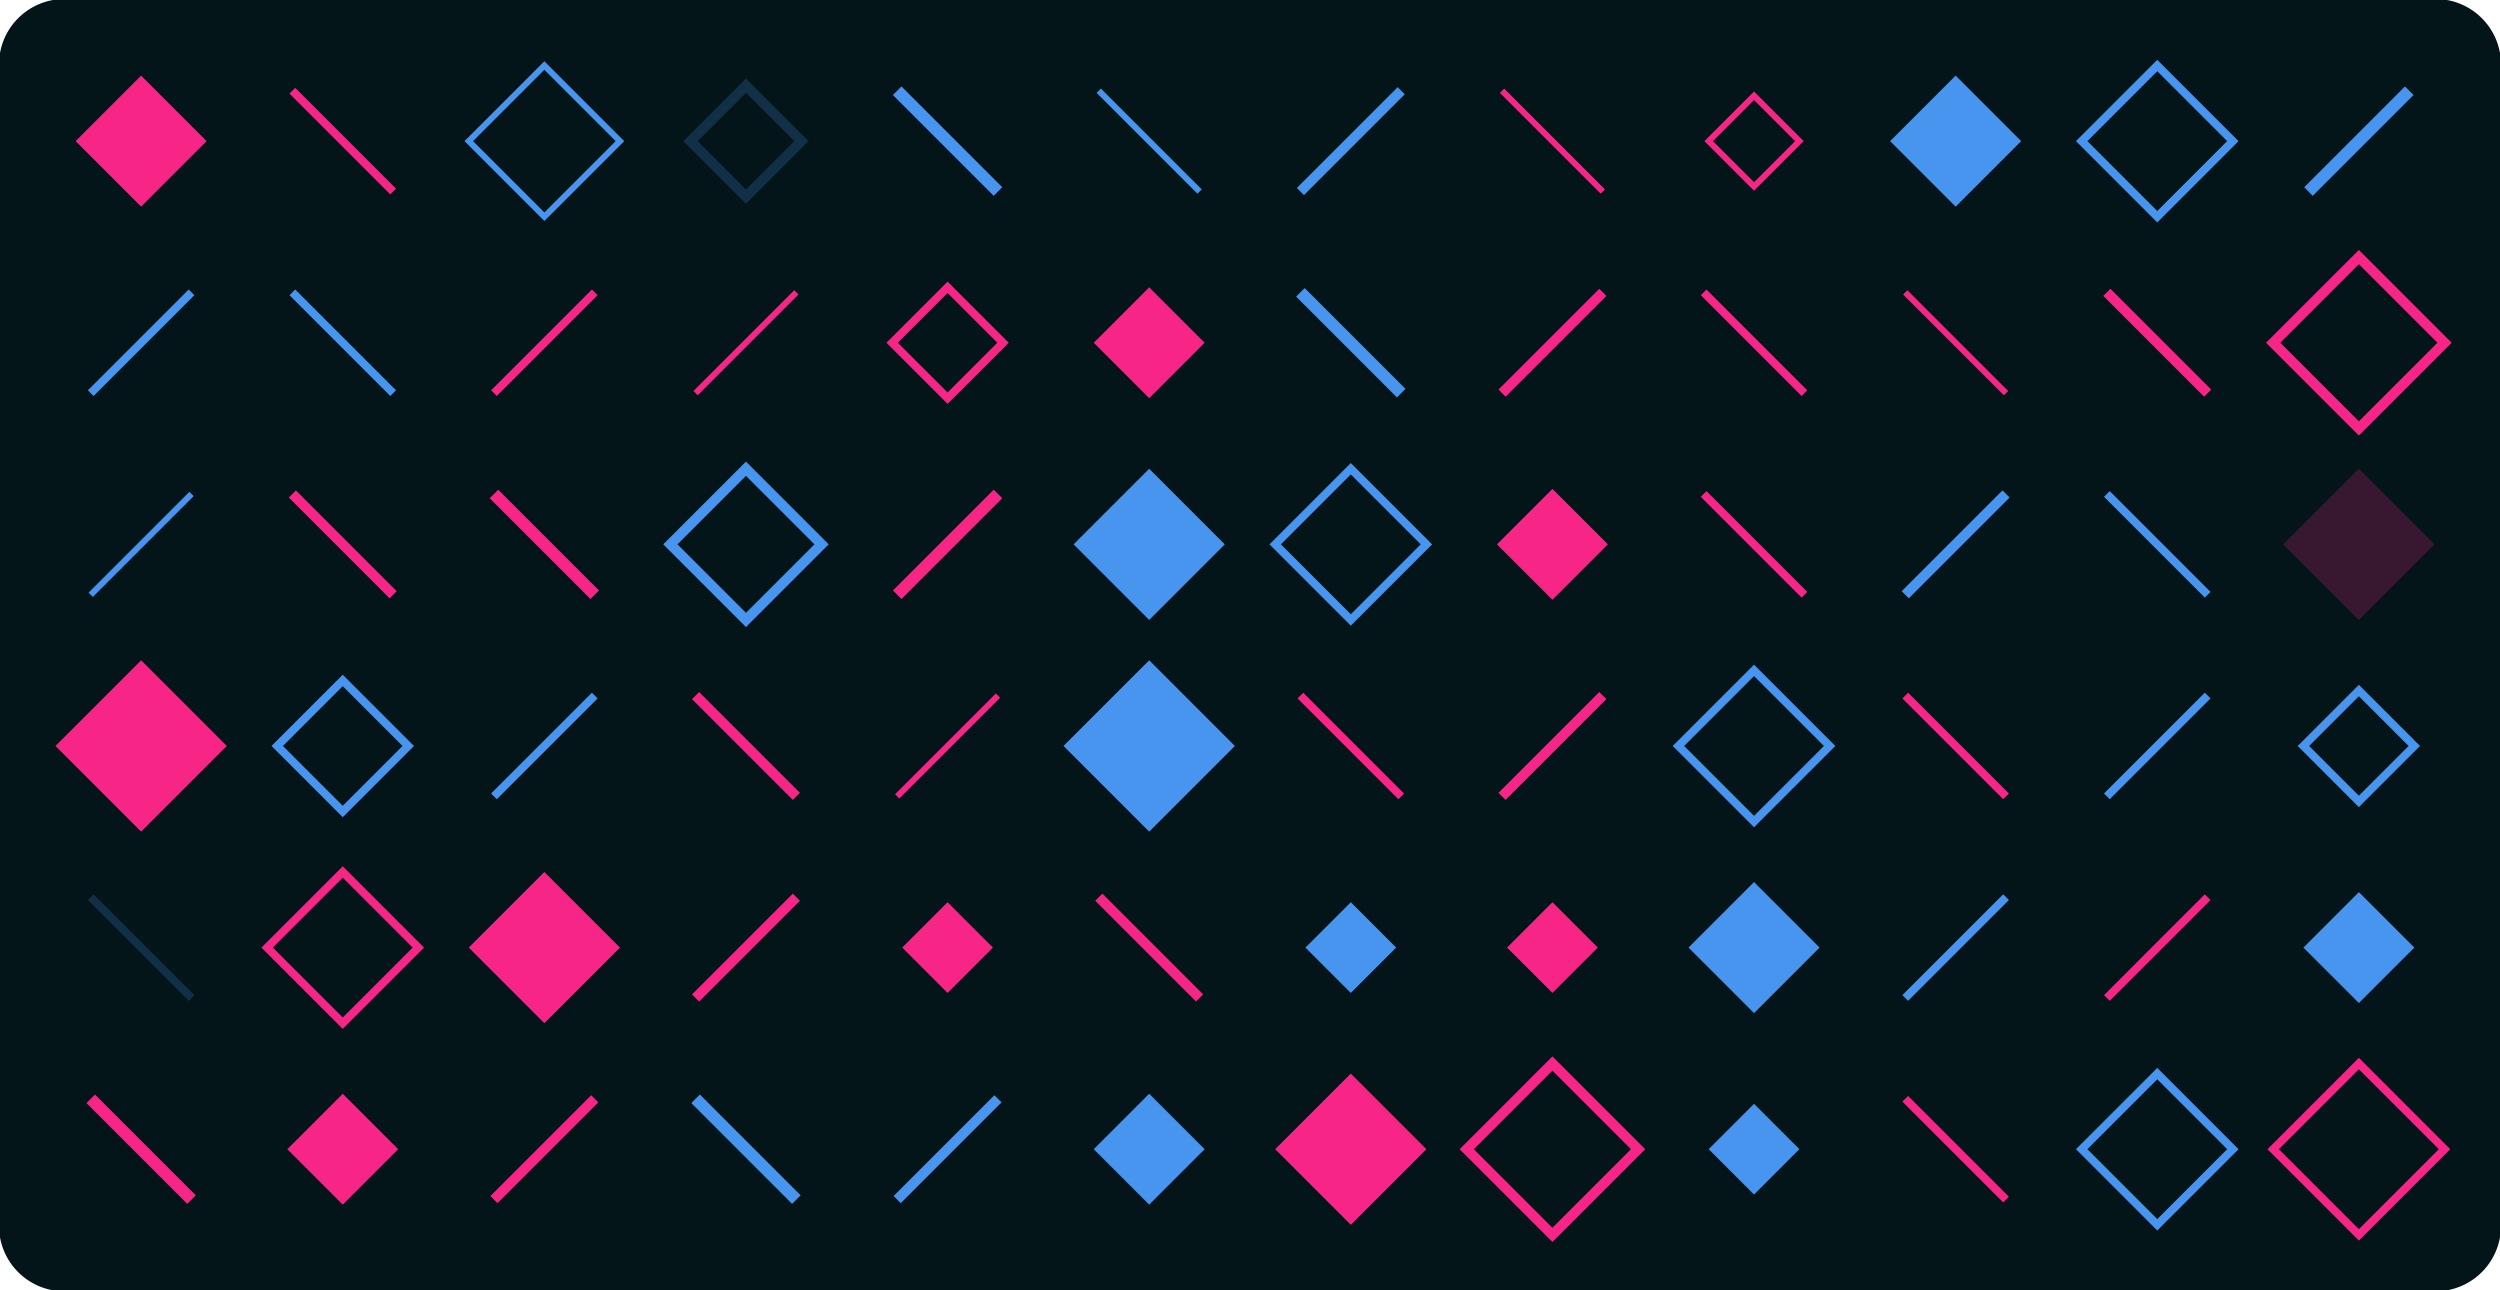 <svg version="1.1" xmlns="http://www.w3.org/2000/svg" xmlns:xlink="http://www.w3.org/1999/xlink" width="1240" height="640" viewBox="0 0 1240 640"><defs/><g><g><path fill="none" stroke="none"/><path fill="rgb(3,21,25)" stroke="rgb(3,21,25)" paint-order="fill stroke markers" d=" M 32 0 L 1208 0 L 1208 0 A 32 32 0 0 1 1240 32 L 1240 608 L 1240 608 A 32 32 0 0 1 1208 640 L 32 640 L 32 640 A 32 32 0 0 1 0 608 L 0 32 L 0 32 A 32 32 0 0 1 32 0 Z" fill-opacity="1" stroke-opacity="1" stroke-linecap="round" stroke-miterlimit="10" stroke-dasharray=""/></g><g><g><path fill="rgb(247,37,133)" stroke="rgb(247,37,133)" paint-order="fill stroke markers" d=" M 102.5 70 L 70 102.5 L 37.5 70 L 70 37.5 L 102.5 70 L 102.5 70 Z" fill-opacity="1" stroke-opacity="0" stroke-linecap="round" stroke-miterlimit="10" stroke-width="0" stroke-dasharray=""/></g><g><path fill="none" stroke="rgb(72,149,239)" paint-order="fill stroke markers" d=" M 45 195 L 95 145" stroke-opacity="1" stroke-miterlimit="10" stroke-width="4" stroke-dasharray=""/></g><g><path fill="none" stroke="rgb(72,149,239)" paint-order="fill stroke markers" d=" M 45 295 L 95 245" stroke-opacity="1" stroke-miterlimit="10" stroke-width="3" stroke-dasharray=""/></g><g><path fill="rgb(247,37,133)" stroke="rgb(247,37,133)" paint-order="fill stroke markers" d=" M 112.5 370 L 70 412.5 L 27.5 370 L 70 327.5 L 112.5 370 L 112.5 370 Z" fill-opacity="1" stroke-opacity="0" stroke-linecap="round" stroke-miterlimit="10" stroke-width="0" stroke-dasharray=""/></g><g><path fill="none" stroke="rgb(72,149,239)" paint-order="fill stroke markers" d=" M 45 445 L 95 495" stroke-opacity="0.216" stroke-miterlimit="10" stroke-width="4" stroke-dasharray=""/></g><g><path fill="none" stroke="rgb(247,37,133)" paint-order="fill stroke markers" d=" M 45 545 L 95 595" stroke-opacity="1" stroke-miterlimit="10" stroke-width="6" stroke-dasharray=""/></g><g><path fill="none" stroke="rgb(247,37,133)" paint-order="fill stroke markers" d=" M 145 45 L 195 95" stroke-opacity="1" stroke-miterlimit="10" stroke-width="4" stroke-dasharray=""/></g><g><path fill="none" stroke="rgb(72,149,239)" paint-order="fill stroke markers" d=" M 145 145 L 195 195" stroke-opacity="1" stroke-miterlimit="10" stroke-width="4" stroke-dasharray=""/></g><g><path fill="none" stroke="rgb(247,37,133)" paint-order="fill stroke markers" d=" M 145 245 L 195 295" stroke-opacity="1" stroke-miterlimit="10" stroke-width="5" stroke-dasharray=""/></g><g><path fill="rgb(72,149,239)" stroke="rgb(72,149,239)" paint-order="fill stroke markers" d=" M 202.5 370 L 170 402.5 L 137.5 370 L 170 337.5 L 202.5 370 L 202.5 370 Z" fill-opacity="0" stroke-opacity="1" stroke-linecap="round" stroke-miterlimit="10" stroke-width="4" stroke-dasharray=""/></g><g><path fill="rgb(247,37,133)" stroke="rgb(247,37,133)" paint-order="fill stroke markers" d=" M 207.5 470 L 170 507.5 L 132.5 470 L 170 432.5 L 207.5 470 L 207.5 470 Z" fill-opacity="0" stroke-opacity="1" stroke-linecap="round" stroke-miterlimit="10" stroke-width="4" stroke-dasharray=""/></g><g><path fill="rgb(247,37,133)" stroke="rgb(247,37,133)" paint-order="fill stroke markers" d=" M 197.5 570 L 170 597.5 L 142.5 570 L 170 542.5 L 197.5 570 L 197.5 570 Z" fill-opacity="1" stroke-opacity="0" stroke-linecap="round" stroke-miterlimit="10" stroke-width="0" stroke-dasharray=""/></g><g><path fill="rgb(72,149,239)" stroke="rgb(72,149,239)" paint-order="fill stroke markers" d=" M 307.5 70 L 270 107.5 L 232.5 70 L 270 32.5 L 307.5 70 L 307.5 70 Z" fill-opacity="0" stroke-opacity="1" stroke-linecap="round" stroke-miterlimit="10" stroke-width="3" stroke-dasharray=""/></g><g><path fill="none" stroke="rgb(247,37,133)" paint-order="fill stroke markers" d=" M 245 195 L 295 145" stroke-opacity="1" stroke-miterlimit="10" stroke-width="4" stroke-dasharray=""/></g><g><path fill="none" stroke="rgb(247,37,133)" paint-order="fill stroke markers" d=" M 245 245 L 295 295" stroke-opacity="1" stroke-miterlimit="10" stroke-width="6" stroke-dasharray=""/></g><g><path fill="none" stroke="rgb(72,149,239)" paint-order="fill stroke markers" d=" M 245 395 L 295 345" stroke-opacity="1" stroke-miterlimit="10" stroke-width="4" stroke-dasharray=""/></g><g><path fill="rgb(247,37,133)" stroke="rgb(247,37,133)" paint-order="fill stroke markers" d=" M 307.5 470 L 270 507.5 L 232.5 470 L 270 432.5 L 307.5 470 L 307.5 470 Z" fill-opacity="1" stroke-opacity="0" stroke-linecap="round" stroke-miterlimit="10" stroke-width="0" stroke-dasharray=""/></g><g><path fill="none" stroke="rgb(247,37,133)" paint-order="fill stroke markers" d=" M 245 595 L 295 545" stroke-opacity="1" stroke-miterlimit="10" stroke-width="5" stroke-dasharray=""/></g><g><path fill="rgb(72,149,239)" stroke="rgb(72,149,239)" paint-order="fill stroke markers" d=" M 397.5 70 L 370 97.5 L 342.5 70 L 370 42.5 L 397.5 70 L 397.5 70 Z" fill-opacity="0" stroke-opacity="0.216" stroke-linecap="round" stroke-miterlimit="10" stroke-width="5" stroke-dasharray=""/></g><g><path fill="none" stroke="rgb(247,37,133)" paint-order="fill stroke markers" d=" M 345 195 L 395 145" stroke-opacity="1" stroke-miterlimit="10" stroke-width="3" stroke-dasharray=""/></g><g><path fill="rgb(72,149,239)" stroke="rgb(72,149,239)" paint-order="fill stroke markers" d=" M 407.5 270 L 370 307.5 L 332.5 270 L 370 232.5 L 407.5 270 L 407.5 270 Z" fill-opacity="0" stroke-opacity="1" stroke-linecap="round" stroke-miterlimit="10" stroke-width="5" stroke-dasharray=""/></g><g><path fill="none" stroke="rgb(247,37,133)" paint-order="fill stroke markers" d=" M 345 345 L 395 395" stroke-opacity="1" stroke-miterlimit="10" stroke-width="5" stroke-dasharray=""/></g><g><path fill="none" stroke="rgb(247,37,133)" paint-order="fill stroke markers" d=" M 345 495 L 395 445" stroke-opacity="1" stroke-miterlimit="10" stroke-width="5" stroke-dasharray=""/></g><g><path fill="none" stroke="rgb(72,149,239)" paint-order="fill stroke markers" d=" M 345 545 L 395 595" stroke-opacity="1" stroke-miterlimit="10" stroke-width="6" stroke-dasharray=""/></g><g><path fill="none" stroke="rgb(72,149,239)" paint-order="fill stroke markers" d=" M 445 45 L 495 95" stroke-opacity="1" stroke-miterlimit="10" stroke-width="6" stroke-dasharray=""/></g><g><path fill="rgb(247,37,133)" stroke="rgb(247,37,133)" paint-order="fill stroke markers" d=" M 497.5 170 L 470 197.5 L 442.5 170 L 470 142.5 L 497.5 170 L 497.5 170 Z" fill-opacity="0" stroke-opacity="1" stroke-linecap="round" stroke-miterlimit="10" stroke-width="4" stroke-dasharray=""/></g><g><path fill="none" stroke="rgb(247,37,133)" paint-order="fill stroke markers" d=" M 445 295 L 495 245" stroke-opacity="1" stroke-miterlimit="10" stroke-width="6" stroke-dasharray=""/></g><g><path fill="none" stroke="rgb(247,37,133)" paint-order="fill stroke markers" d=" M 445 395 L 495 345" stroke-opacity="1" stroke-miterlimit="10" stroke-width="3" stroke-dasharray=""/></g><g><path fill="rgb(247,37,133)" stroke="rgb(247,37,133)" paint-order="fill stroke markers" d=" M 492.5 470 L 470 492.5 L 447.5 470 L 470 447.5 L 492.5 470 L 492.5 470 Z" fill-opacity="1" stroke-opacity="0" stroke-linecap="round" stroke-miterlimit="10" stroke-width="0" stroke-dasharray=""/></g><g><path fill="none" stroke="rgb(72,149,239)" paint-order="fill stroke markers" d=" M 445 595 L 495 545" stroke-opacity="1" stroke-miterlimit="10" stroke-width="5" stroke-dasharray=""/></g><g><path fill="none" stroke="rgb(72,149,239)" paint-order="fill stroke markers" d=" M 545 45 L 595 95" stroke-opacity="1" stroke-miterlimit="10" stroke-width="3" stroke-dasharray=""/></g><g><path fill="rgb(247,37,133)" stroke="rgb(247,37,133)" paint-order="fill stroke markers" d=" M 597.5 170 L 570 197.5 L 542.5 170 L 570 142.5 L 597.5 170 L 597.5 170 Z" fill-opacity="1" stroke-opacity="0" stroke-linecap="round" stroke-miterlimit="10" stroke-width="0" stroke-dasharray=""/></g><g><path fill="rgb(72,149,239)" stroke="rgb(72,149,239)" paint-order="fill stroke markers" d=" M 607.5 270 L 570 307.5 L 532.5 270 L 570 232.5 L 607.5 270 L 607.5 270 Z" fill-opacity="1" stroke-opacity="0" stroke-linecap="round" stroke-miterlimit="10" stroke-width="0" stroke-dasharray=""/></g><g><path fill="rgb(72,149,239)" stroke="rgb(72,149,239)" paint-order="fill stroke markers" d=" M 612.5 370 L 570 412.5 L 527.5 370 L 570 327.5 L 612.5 370 L 612.5 370 Z" fill-opacity="1" stroke-opacity="0" stroke-linecap="round" stroke-miterlimit="10" stroke-width="0" stroke-dasharray=""/></g><g><path fill="none" stroke="rgb(247,37,133)" paint-order="fill stroke markers" d=" M 545 445 L 595 495" stroke-opacity="1" stroke-miterlimit="10" stroke-width="5" stroke-dasharray=""/></g><g><path fill="rgb(72,149,239)" stroke="rgb(72,149,239)" paint-order="fill stroke markers" d=" M 597.5 570 L 570 597.5 L 542.5 570 L 570 542.5 L 597.5 570 L 597.5 570 Z" fill-opacity="1" stroke-opacity="0" stroke-linecap="round" stroke-miterlimit="10" stroke-width="0" stroke-dasharray=""/></g><g><path fill="none" stroke="rgb(72,149,239)" paint-order="fill stroke markers" d=" M 645 95 L 695 45" stroke-opacity="1" stroke-miterlimit="10" stroke-width="5" stroke-dasharray=""/></g><g><path fill="none" stroke="rgb(72,149,239)" paint-order="fill stroke markers" d=" M 645 145 L 695 195" stroke-opacity="1" stroke-miterlimit="10" stroke-width="6" stroke-dasharray=""/></g><g><path fill="rgb(72,149,239)" stroke="rgb(72,149,239)" paint-order="fill stroke markers" d=" M 707.5 270 L 670 307.5 L 632.5 270 L 670 232.5 L 707.5 270 L 707.5 270 Z" fill-opacity="0" stroke-opacity="1" stroke-linecap="round" stroke-miterlimit="10" stroke-width="4" stroke-dasharray=""/></g><g><path fill="none" stroke="rgb(247,37,133)" paint-order="fill stroke markers" d=" M 645 345 L 695 395" stroke-opacity="1" stroke-miterlimit="10" stroke-width="4" stroke-dasharray=""/></g><g><path fill="rgb(72,149,239)" stroke="rgb(72,149,239)" paint-order="fill stroke markers" d=" M 692.5 470 L 670 492.5 L 647.5 470 L 670 447.5 L 692.5 470 L 692.5 470 Z" fill-opacity="1" stroke-opacity="0" stroke-linecap="round" stroke-miterlimit="10" stroke-width="0" stroke-dasharray=""/></g><g><path fill="rgb(247,37,133)" stroke="rgb(247,37,133)" paint-order="fill stroke markers" d=" M 707.5 570 L 670 607.5 L 632.5 570 L 670 532.5 L 707.5 570 L 707.5 570 Z" fill-opacity="1" stroke-opacity="0" stroke-linecap="round" stroke-miterlimit="10" stroke-width="0" stroke-dasharray=""/></g><g><path fill="none" stroke="rgb(247,37,133)" paint-order="fill stroke markers" d=" M 745 45 L 795 95" stroke-opacity="1" stroke-miterlimit="10" stroke-width="3" stroke-dasharray=""/></g><g><path fill="none" stroke="rgb(247,37,133)" paint-order="fill stroke markers" d=" M 745 195 L 795 145" stroke-opacity="1" stroke-miterlimit="10" stroke-width="5" stroke-dasharray=""/></g><g><path fill="rgb(247,37,133)" stroke="rgb(247,37,133)" paint-order="fill stroke markers" d=" M 797.5 270 L 770 297.5 L 742.5 270 L 770 242.5 L 797.5 270 L 797.5 270 Z" fill-opacity="1" stroke-opacity="0" stroke-linecap="round" stroke-miterlimit="10" stroke-width="0" stroke-dasharray=""/></g><g><path fill="none" stroke="rgb(247,37,133)" paint-order="fill stroke markers" d=" M 745 395 L 795 345" stroke-opacity="1" stroke-miterlimit="10" stroke-width="5" stroke-dasharray=""/></g><g><path fill="rgb(247,37,133)" stroke="rgb(247,37,133)" paint-order="fill stroke markers" d=" M 792.5 470 L 770 492.5 L 747.5 470 L 770 447.5 L 792.5 470 L 792.5 470 Z" fill-opacity="1" stroke-opacity="0" stroke-linecap="round" stroke-miterlimit="10" stroke-width="0" stroke-dasharray=""/></g><g><path fill="rgb(247,37,133)" stroke="rgb(247,37,133)" paint-order="fill stroke markers" d=" M 812.5 570 L 770 612.5 L 727.5 570 L 770 527.5 L 812.5 570 L 812.5 570 Z" fill-opacity="0" stroke-opacity="1" stroke-linecap="round" stroke-miterlimit="10" stroke-width="5" stroke-dasharray=""/></g><g><path fill="rgb(247,37,133)" stroke="rgb(247,37,133)" paint-order="fill stroke markers" d=" M 892.5 70 L 870 92.5 L 847.5 70 L 870 47.5 L 892.5 70 L 892.5 70 Z" fill-opacity="0" stroke-opacity="1" stroke-linecap="round" stroke-miterlimit="10" stroke-width="3" stroke-dasharray=""/></g><g><path fill="none" stroke="rgb(247,37,133)" paint-order="fill stroke markers" d=" M 845 145 L 895 195" stroke-opacity="1" stroke-miterlimit="10" stroke-width="4" stroke-dasharray=""/></g><g><path fill="none" stroke="rgb(247,37,133)" paint-order="fill stroke markers" d=" M 845 245 L 895 295" stroke-opacity="1" stroke-miterlimit="10" stroke-width="4" stroke-dasharray=""/></g><g><path fill="rgb(72,149,239)" stroke="rgb(72,149,239)" paint-order="fill stroke markers" d=" M 907.5 370 L 870 407.5 L 832.5 370 L 870 332.5 L 907.5 370 L 907.5 370 Z" fill-opacity="0" stroke-opacity="1" stroke-linecap="round" stroke-miterlimit="10" stroke-width="4" stroke-dasharray=""/></g><g><path fill="rgb(72,149,239)" stroke="rgb(72,149,239)" paint-order="fill stroke markers" d=" M 902.5 470 L 870 502.5 L 837.5 470 L 870 437.5 L 902.5 470 L 902.5 470 Z" fill-opacity="1" stroke-opacity="0" stroke-linecap="round" stroke-miterlimit="10" stroke-width="0" stroke-dasharray=""/></g><g><path fill="rgb(72,149,239)" stroke="rgb(72,149,239)" paint-order="fill stroke markers" d=" M 892.5 570 L 870 592.5 L 847.5 570 L 870 547.5 L 892.5 570 L 892.5 570 Z" fill-opacity="1" stroke-opacity="0" stroke-linecap="round" stroke-miterlimit="10" stroke-width="0" stroke-dasharray=""/></g><g><path fill="rgb(72,149,239)" stroke="rgb(72,149,239)" paint-order="fill stroke markers" d=" M 1002.5 70 L 970 102.5 L 937.5 70 L 970 37.5 L 1002.5 70 L 1002.5 70 Z" fill-opacity="1" stroke-opacity="0" stroke-linecap="round" stroke-miterlimit="10" stroke-width="0" stroke-dasharray=""/></g><g><path fill="none" stroke="rgb(247,37,133)" paint-order="fill stroke markers" d=" M 945 145 L 995 195" stroke-opacity="1" stroke-miterlimit="10" stroke-width="3" stroke-dasharray=""/></g><g><path fill="none" stroke="rgb(72,149,239)" paint-order="fill stroke markers" d=" M 945 295 L 995 245" stroke-opacity="1" stroke-miterlimit="10" stroke-width="5" stroke-dasharray=""/></g><g><path fill="none" stroke="rgb(247,37,133)" paint-order="fill stroke markers" d=" M 945 345 L 995 395" stroke-opacity="1" stroke-miterlimit="10" stroke-width="4" stroke-dasharray=""/></g><g><path fill="none" stroke="rgb(72,149,239)" paint-order="fill stroke markers" d=" M 945 495 L 995 445" stroke-opacity="1" stroke-miterlimit="10" stroke-width="4" stroke-dasharray=""/></g><g><path fill="none" stroke="rgb(247,37,133)" paint-order="fill stroke markers" d=" M 945 545 L 995 595" stroke-opacity="1" stroke-miterlimit="10" stroke-width="4" stroke-dasharray=""/></g><g><path fill="rgb(72,149,239)" stroke="rgb(72,149,239)" paint-order="fill stroke markers" d=" M 1107.5 70 L 1070 107.5 L 1032.5 70 L 1070 32.5 L 1107.5 70 L 1107.5 70 Z" fill-opacity="0" stroke-opacity="1" stroke-linecap="round" stroke-miterlimit="10" stroke-width="4" stroke-dasharray=""/></g><g><path fill="none" stroke="rgb(247,37,133)" paint-order="fill stroke markers" d=" M 1045 145 L 1095 195" stroke-opacity="1" stroke-miterlimit="10" stroke-width="5" stroke-dasharray=""/></g><g><path fill="none" stroke="rgb(72,149,239)" paint-order="fill stroke markers" d=" M 1045 245 L 1095 295" stroke-opacity="1" stroke-miterlimit="10" stroke-width="4" stroke-dasharray=""/></g><g><path fill="none" stroke="rgb(72,149,239)" paint-order="fill stroke markers" d=" M 1045 395 L 1095 345" stroke-opacity="1" stroke-miterlimit="10" stroke-width="4" stroke-dasharray=""/></g><g><path fill="none" stroke="rgb(247,37,133)" paint-order="fill stroke markers" d=" M 1045 495 L 1095 445" stroke-opacity="1" stroke-miterlimit="10" stroke-width="4" stroke-dasharray=""/></g><g><path fill="rgb(72,149,239)" stroke="rgb(72,149,239)" paint-order="fill stroke markers" d=" M 1107.5 570 L 1070 607.5 L 1032.5 570 L 1070 532.5 L 1107.5 570 L 1107.5 570 Z" fill-opacity="0" stroke-opacity="1" stroke-linecap="round" stroke-miterlimit="10" stroke-width="4" stroke-dasharray=""/></g><g><path fill="none" stroke="rgb(72,149,239)" paint-order="fill stroke markers" d=" M 1145 95 L 1195 45" stroke-opacity="1" stroke-miterlimit="10" stroke-width="6" stroke-dasharray=""/></g><g><path fill="rgb(247,37,133)" stroke="rgb(247,37,133)" paint-order="fill stroke markers" d=" M 1212.5 170 L 1170 212.5 L 1127.5 170 L 1170 127.5 L 1212.5 170 L 1212.5 170 Z" fill-opacity="0" stroke-opacity="1" stroke-linecap="round" stroke-miterlimit="10" stroke-width="5" stroke-dasharray=""/></g><g><path fill="rgb(247,37,133)" stroke="rgb(247,37,133)" paint-order="fill stroke markers" d=" M 1207.5 270 L 1170 307.5 L 1132.5 270 L 1170 232.5 L 1207.5 270 L 1207.5 270 Z" fill-opacity="0.216" stroke-opacity="0" stroke-linecap="round" stroke-miterlimit="10" stroke-width="0" stroke-dasharray=""/></g><g><path fill="rgb(72,149,239)" stroke="rgb(72,149,239)" paint-order="fill stroke markers" d=" M 1197.5 370 L 1170 397.5 L 1142.5 370 L 1170 342.5 L 1197.5 370 L 1197.5 370 Z" fill-opacity="0" stroke-opacity="1" stroke-linecap="round" stroke-miterlimit="10" stroke-width="4" stroke-dasharray=""/></g><g><path fill="rgb(72,149,239)" stroke="rgb(72,149,239)" paint-order="fill stroke markers" d=" M 1197.5 470 L 1170 497.5 L 1142.5 470 L 1170 442.5 L 1197.5 470 L 1197.5 470 Z" fill-opacity="1" stroke-opacity="0" stroke-linecap="round" stroke-miterlimit="10" stroke-width="0" stroke-dasharray=""/></g><g><path fill="rgb(247,37,133)" stroke="rgb(247,37,133)" paint-order="fill stroke markers" d=" M 1212.5 570 L 1170 612.5 L 1127.5 570 L 1170 527.5 L 1212.5 570 L 1212.5 570 Z" fill-opacity="0" stroke-opacity="1" stroke-linecap="round" stroke-miterlimit="10" stroke-width="4" stroke-dasharray=""/></g></g></g></svg>